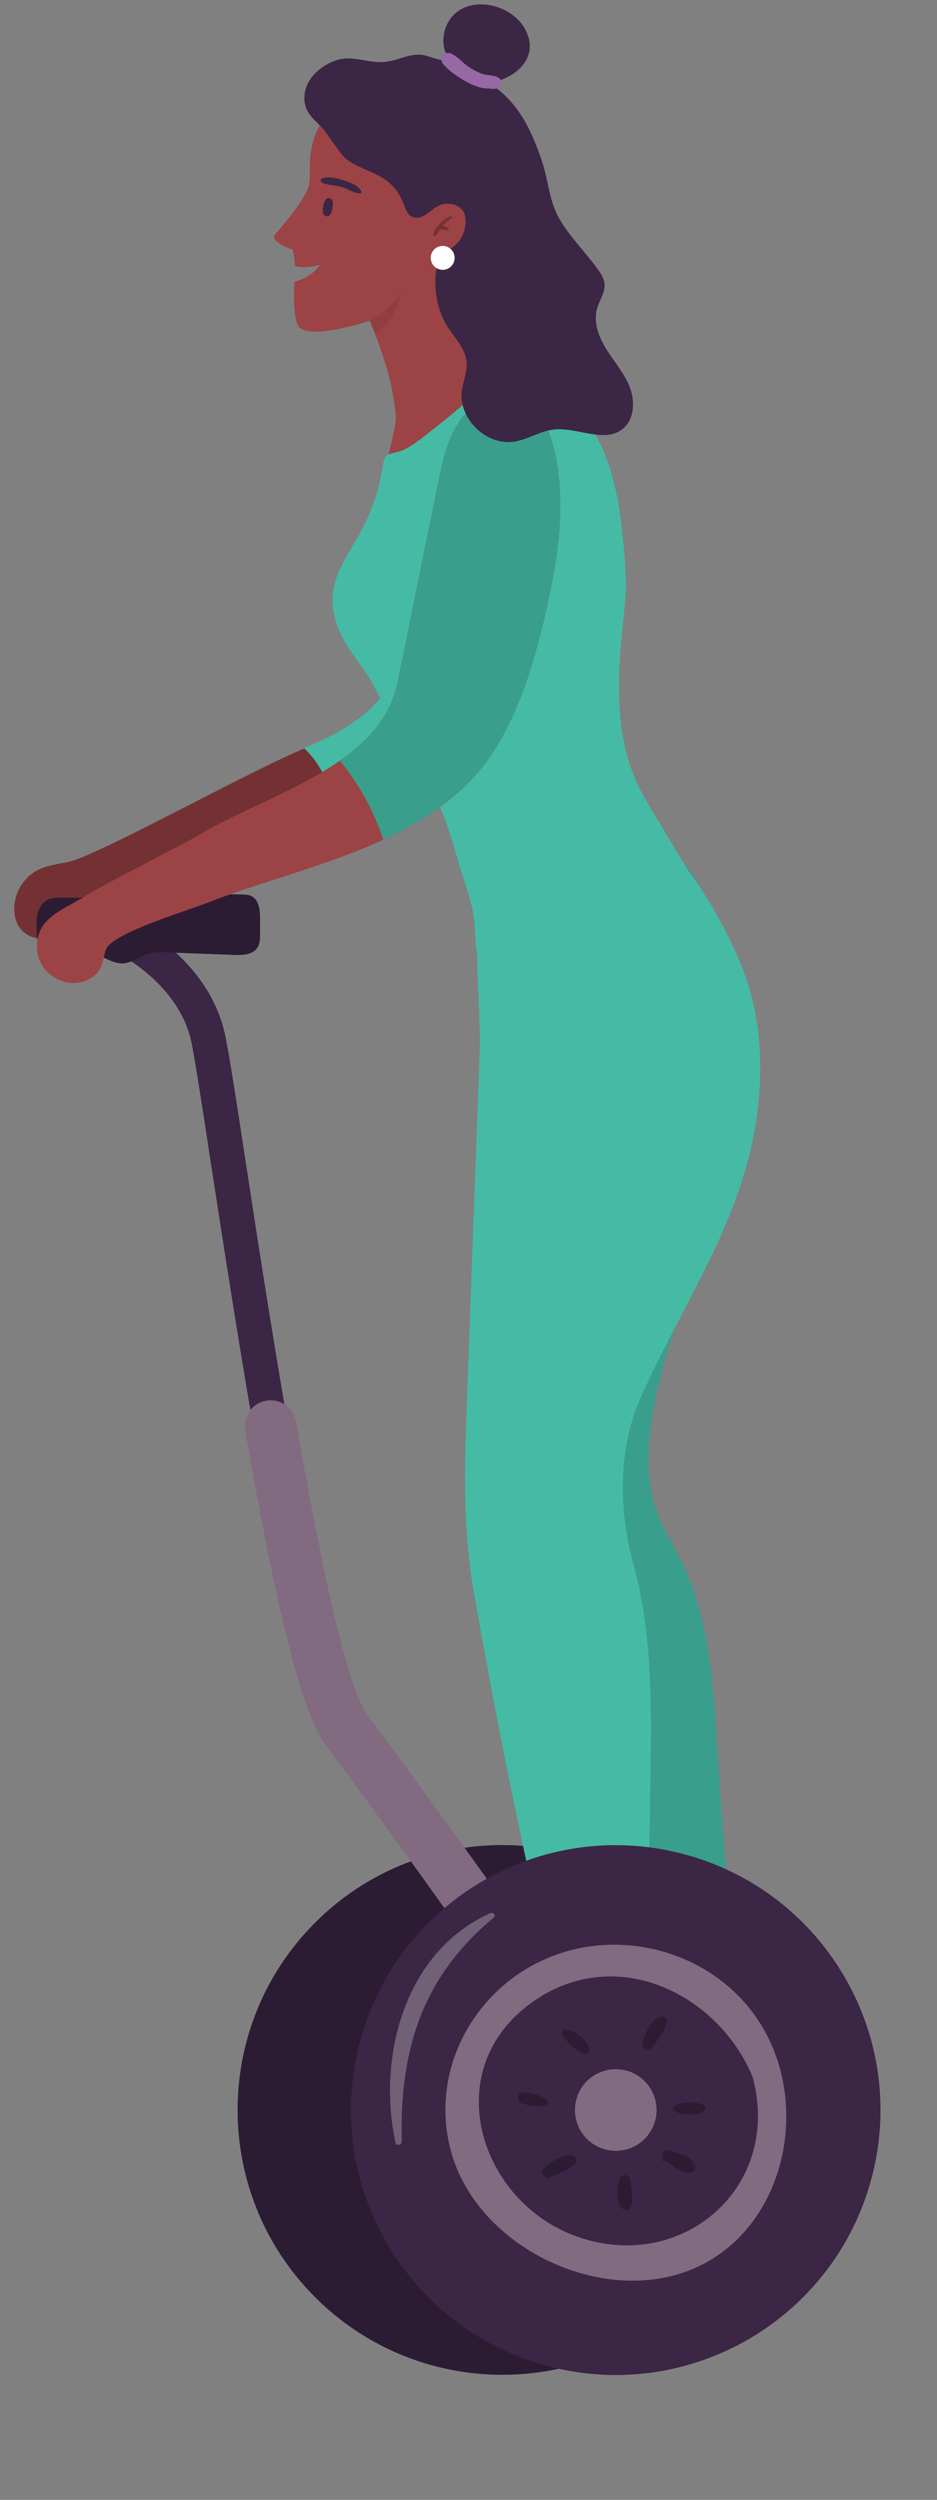 <?xml version="1.0" encoding="UTF-8"?>
<svg xmlns="http://www.w3.org/2000/svg" width="51" height="136" viewBox="0 0 51 136" fill="none">
  <rect x="0" y="0" width="51" height="136" fill="#808080" stroke="none"/>
  <g clip-path="url(#clip0_604_31075)">
    <path d="M20.255 41.01C20.545 41.41 20.595 41.94 20.555 42.44C20.525 42.95 20.415 43.46 20.135 43.89C19.445 44.97 17.765 45.15 16.635 45.4C15.125 45.73 13.595 45.99 12.075 46.3C9.615 46.8 7.235 47.8 5.225 49.32C4.405 49.95 3.715 50.86 2.635 51.04C2.115 51.13 1.545 51 1.185 50.61C0.925 50.33 0.795 49.94 0.775 49.56C0.725 48.66 1.245 47.75 2.045 47.34C2.555 47.08 3.125 47.01 3.685 46.9C5.515 46.54 16.075 40.51 17.695 40.35C18.395 40.28 19.745 40.39 20.185 40.93C20.205 40.95 20.215 40.97 20.235 41L20.255 41.01Z" fill="#733133"></path>
    <path d="M25.595 104.96C25.545 104.89 20.885 98.36 18.105 94.66C15.995 91.85 13.705 77.76 11.525 63.58C11.035 60.39 10.655 57.88 10.435 56.78C9.615 52.67 4.545 50.94 4.495 50.92L5.085 49.14C5.335 49.22 11.235 51.25 12.275 56.41C12.505 57.55 12.895 60.08 13.385 63.29C14.755 72.24 17.605 90.87 19.605 93.53C22.395 97.25 27.075 103.8 27.115 103.86L25.585 104.95L25.595 104.96Z" fill="#3B2645"></path>
    <path d="M5.185 48.84C4.555 48.84 3.915 48.84 3.285 48.84C3.065 48.84 2.835 48.84 2.635 48.93C2.335 49.06 2.145 49.36 2.055 49.67C1.965 49.98 1.985 50.31 1.995 50.63C2.005 50.91 2.015 51.21 2.165 51.45C2.425 51.87 2.995 51.98 3.485 51.94C3.975 51.9 4.475 51.76 4.965 51.85C5.575 51.97 6.105 52.45 6.725 52.41C7.225 52.37 7.635 52 8.115 51.87C8.405 51.79 8.705 51.8 8.995 51.81C10.245 51.86 11.495 51.9 12.745 51.95C13.206 51.97 13.755 51.95 14.005 51.56C14.155 51.34 14.155 51.06 14.155 50.8C14.155 50.53 14.155 50.26 14.155 49.99C14.155 49.52 14.105 48.96 13.685 48.75C13.525 48.67 13.335 48.67 13.165 48.66C11.706 48.63 10.245 48.67 8.795 48.78C8.635 48.79 8.475 48.8 8.325 48.75C8.195 48.7 8.085 48.6 7.975 48.51C7.525 48.17 6.885 48.07 6.355 48.27C6.055 48.38 5.785 48.58 5.495 48.73C5.205 48.88 4.865 48.97 4.555 48.86H5.165L5.185 48.84Z" fill="#2C1C33"></path>
    <path d="M37.531 124.975C43.159 119.348 43.159 110.224 37.531 104.596C31.904 98.969 22.78 98.969 17.152 104.596C11.525 110.224 11.525 119.348 17.152 124.975C22.78 130.603 31.904 130.603 37.531 124.975Z" fill="#2C1C33"></path>
    <path d="M23.725 37.69C23.295 39.42 22.355 40.73 21.295 42.12C20.815 42.74 19.165 44.75 18.225 44.01C18.075 43.89 18.045 43.67 18.015 43.48C17.855 42.42 17.325 41.42 16.545 40.7C18.895 39.75 20.955 38.45 21.725 36.17C21.765 36.06 21.795 35.95 21.835 35.84C21.855 35.79 21.875 35.73 21.885 35.68C22.735 35.24 23.535 35.21 23.815 36.38C23.915 36.81 23.845 37.26 23.735 37.68L23.725 37.69Z" fill="#45BBA5"></path>
    <path d="M39.855 106.49C39.605 102.57 39.265 98.64 39.015 94.71C38.805 91.35 38.565 87.89 37.065 84.88C36.575 83.9 35.945 82.97 35.635 81.91C34.785 79.06 35.735 75.52 36.555 72.77C37.435 69.83 38.575 66.98 39.405 64.03C40.795 59.09 40.615 53.65 38.445 48.94C37.645 47.21 36.315 45.56 34.465 45.14C32.435 44.69 30.225 44.97 29.115 46.92C28.375 48.22 28.255 49.76 28.155 51.25C27.865 55.61 27.645 59.98 27.495 64.35C27.355 68.54 27.705 72.6 28.025 76.78C28.275 79.99 28.595 83.12 29.505 86.22C31.735 93.77 34.185 101.25 36.865 108.66C37.115 109.34 37.465 110.12 38.165 110.27C38.815 110.42 39.475 109.91 39.735 109.29C39.995 108.67 39.955 107.98 39.915 107.31C39.895 107.04 39.875 106.76 39.865 106.49H39.855Z" fill="#3A9E8C"></path>
    <path d="M25.784 86.58C26.614 91.33 27.534 96.06 28.544 100.78C29.054 103.17 29.584 105.56 30.144 107.94C30.414 109.09 30.374 111.78 31.954 111.99C33.214 112.16 34.804 111.85 35.034 110.57C35.324 108.97 35.244 107.24 35.274 105.61C35.314 102.63 35.364 99.64 35.404 96.66C35.464 92.76 35.504 88.8 34.464 85.04C33.684 82.24 33.634 78.88 34.814 76.17C36.894 71.4 39.904 67.21 40.974 62.01C41.634 58.78 41.554 55.3 40.234 52.24C39.114 49.65 37.244 46.4 34.844 44.81C34.314 44.46 34.134 46.05 33.504 46.05C31.574 46.04 29.014 44.4 27.584 45.71C25.164 47.92 26.224 54.14 26.114 57.12C25.964 61.1 25.484 74.38 25.384 77.03C25.264 80.25 25.234 83.4 25.784 86.58Z" fill="#45BBA5"></path>
    <path d="M27.575 18.69C27.575 18.69 27.545 18.65 27.525 18.62C26.495 17.02 26.015 15.4 25.465 13.61C25.305 13.09 25.075 12.56 24.645 12.23C23.375 11.24 21.595 12.69 21.285 13.98C20.775 16.1 21.985 18.26 21.835 20.4C21.735 21.92 21.435 23.94 20.975 25.3C21.785 25.23 22.615 24.23 23.305 23.79C25.195 22.57 26.815 20.78 27.565 18.7L27.575 18.69Z" fill="#9C4345"></path>
    <path d="M37.515 48.43C37.985 47.97 37.655 47.7 37.355 47.2C36.775 46.23 36.185 45.26 35.605 44.29C35.305 43.79 35.005 43.29 34.745 42.76C33.305 39.76 33.645 36.26 33.995 33.06C34.155 31.65 34.015 30.44 33.875 29.04C33.625 26.48 32.995 23.76 31.085 21.9C29.915 20.76 28.485 20.06 27.585 18.69C26.655 20.89 25.585 21.77 23.505 23.41C23.055 23.76 22.335 24.37 21.795 24.54C21.055 24.76 20.955 24.62 20.825 25.42C20.625 26.68 20.205 27.9 19.585 29.02C19.015 30.06 18.275 31.05 18.125 32.22C18.015 33.11 18.275 34.01 18.705 34.8C19.165 35.65 19.835 36.35 20.275 37.19C20.785 38.18 21.435 39.11 21.965 40.09C22.395 40.88 22.715 41.78 23.215 42.52C24.135 43.9 24.565 45.61 25.045 47.2C25.255 47.89 25.505 48.6 25.675 49.29C25.855 50.01 25.845 50.8 25.915 51.54C25.925 51.67 25.945 51.81 26.045 51.88C26.115 51.93 26.205 51.95 26.295 51.96C27.045 52.04 27.755 51.91 28.485 51.83C29.415 51.72 30.345 51.54 31.255 51.3C33.045 50.83 34.785 50.13 36.385 49.21C36.775 48.98 37.185 48.75 37.515 48.43Z" fill="#45BBA5"></path>
    <path d="M29.675 33.46C29.085 35.95 28.355 38.44 27.025 40.63C25.665 42.86 23.615 44.35 21.305 45.47C21.165 45.54 21.005 45.61 20.865 45.68C17.965 47.02 14.685 47.85 11.845 48.9C10.715 49.4 6.055 50.72 5.755 51.68C5.655 52 5.615 52.35 5.465 52.66C5.195 53.19 4.575 53.49 3.975 53.48C3.295 53.47 2.635 53.08 2.285 52.5C1.935 51.92 1.915 51.15 2.225 50.55C2.665 49.69 3.905 49.23 4.695 48.72C5.705 48.07 9.885 45.99 10.905 45.38C13.025 44.11 16.085 43.05 18.415 41.44C18.445 41.42 18.475 41.4 18.495 41.38C20.055 40.3 21.255 38.97 21.635 37.15C22.375 33.51 23.115 29.87 23.855 26.23C24.095 25.05 24.355 23.84 25.055 22.86C25.765 21.89 27.055 21.23 28.175 21.63C29.275 22.01 29.855 23.22 30.135 24.35C30.875 27.33 30.365 30.47 29.665 33.46H29.675Z" fill="#9C4345"></path>
    <path d="M29.675 33.46C29.085 35.95 28.355 38.44 27.025 40.63C25.665 42.86 23.615 44.35 21.305 45.47C21.165 45.54 21.005 45.61 20.865 45.68C20.345 44.12 19.545 42.65 18.495 41.38C20.055 40.3 21.255 38.97 21.635 37.15C22.375 33.51 23.115 29.87 23.855 26.23C24.095 25.05 24.355 23.84 25.055 22.86C25.765 21.89 27.055 21.23 28.175 21.63C29.275 22.01 29.855 23.22 30.135 24.35C30.875 27.33 30.365 30.47 29.665 33.46H29.675Z" fill="#3A9E8C"></path>
    <path d="M19.985 93.26C18.845 91.74 17.395 84.69 16.115 77.33C15.965 76.49 15.105 75.99 14.295 76.25C13.615 76.47 13.225 77.15 13.345 77.82C14.835 86.4 16.295 93.03 17.735 94.95C19.805 97.71 22.945 102.06 24.405 104.11C24.855 104.73 25.725 104.88 26.345 104.43C26.995 103.97 27.135 103.1 26.685 102.47C25.215 100.42 22.065 96.05 19.975 93.27L19.985 93.26Z" fill="#826B80"></path>
    <path d="M47.541 118.085C49.359 110.337 44.551 102.583 36.803 100.765C29.055 98.948 21.3 103.756 19.483 111.504C17.666 119.252 22.474 127.006 30.222 128.824C37.97 130.641 45.724 125.833 47.541 118.085Z" fill="#3B2645"></path>
    <path d="M31.295 114.79C31.295 113.56 32.285 112.57 33.515 112.57C34.745 112.57 35.735 113.56 35.735 114.79C35.735 116.02 34.745 117.01 33.515 117.01C32.285 117.01 31.295 116.02 31.295 114.79Z" fill="#826B80"></path>
    <path d="M36.385 116.98C36.145 116.92 35.915 117.24 36.115 117.42C36.085 117.47 36.075 117.53 36.075 117.62L36.225 117.52C36.615 117.85 37.175 118.31 37.665 118.16C37.795 118.12 37.885 117.98 37.845 117.85C37.685 117.31 36.885 117.11 36.395 116.98H36.385Z" fill="#2C1C33"></path>
    <path d="M37.675 118.9C37.675 118.9 37.685 118.98 37.655 119C37.635 119.01 37.615 119 37.595 119L37.675 118.9Z" fill="#1F233A"></path>
    <path d="M15.925 13.58C15.925 13.58 16.035 14 16.055 14.48C16.335 14.54 16.825 14.59 17.415 14.4C17.415 14.4 17.035 15.07 16.025 15.33C15.985 16.08 15.965 17.6 16.345 17.86C17.065 18.35 19.255 17.72 19.925 17.51C20.055 17.47 20.125 17.45 20.125 17.45L20.165 17.55C20.865 19.26 21.455 21 21.555 22.87C21.565 23.09 21.595 23.34 21.775 23.47C21.955 23.59 22.205 23.51 22.395 23.41C23.445 22.87 24.115 21.76 25.145 21.17C25.695 20.86 26.345 20.7 26.835 20.3C28.475 18.95 25.545 17.47 25.935 15.92C26.135 15.14 28.115 13.92 28.625 12.87C29.135 11.82 29.785 9.57 29.055 7.92C26.555 2.31 19.305 3.75 17.825 6.05C16.345 8.35 17.125 9.4 16.735 10.3C16.345 11.2 15.315 12.34 14.975 12.76C14.655 13.16 15.915 13.58 15.915 13.58H15.925Z" fill="#9C4345"></path>
    <path d="M17.675 11.73C17.675 11.73 17.985 11.95 18.095 11.33C18.195 10.77 17.925 10.78 17.925 10.78C17.925 10.78 17.685 10.71 17.595 11.2C17.505 11.69 17.675 11.73 17.675 11.73Z" fill="#3B2645"></path>
    <path d="M17.515 9.72C17.885 9.57 18.325 9.69 18.695 9.81C19.035 9.92 19.525 10.07 19.665 10.43C19.685 10.48 19.665 10.52 19.605 10.52C19.275 10.53 18.965 10.29 18.655 10.19C18.285 10.07 17.875 10.1 17.535 9.94C17.455 9.9 17.405 9.77 17.515 9.72Z" fill="#3B2645"></path>
    <path d="M23.915 12.19C24.085 12.01 24.315 11.81 24.565 11.77C24.605 11.77 24.645 11.81 24.605 11.85C24.435 12.01 24.245 12.12 24.085 12.29C24.205 12.29 24.345 12.36 24.415 12.44C24.455 12.48 24.415 12.54 24.365 12.53C24.285 12.52 24.205 12.49 24.125 12.49C24.065 12.49 23.995 12.49 23.935 12.49C23.905 12.54 23.875 12.59 23.845 12.64C23.795 12.73 23.765 12.8 23.685 12.85C23.655 12.87 23.605 12.85 23.595 12.81C23.565 12.59 23.775 12.35 23.915 12.2V12.19Z" fill="#753233"></path>
    <path d="M29.505 8.79C28.935 7.09 28.205 5.53 26.665 4.55C27.145 4.41 27.635 4.24 28.035 3.94C28.445 3.64 28.765 3.2 28.825 2.7C28.865 2.4 28.805 2.09 28.685 1.81C27.985 0.05 24.965 -0.49 24.245 1.54C24.115 1.91 24.095 2.33 24.195 2.71C24.245 2.91 24.645 3.35 24.295 3.31C24.075 3.28 23.855 3.23 23.635 3.17C23.425 3.1 23.215 3.02 22.985 2.99C22.295 2.89 21.635 3.31 20.935 3.37C20.145 3.45 19.355 3.07 18.575 3.21C18.355 3.25 18.135 3.33 17.935 3.43C17.455 3.67 17.025 4.03 16.775 4.5C16.525 4.97 16.485 5.57 16.735 6.04C16.925 6.4 17.245 6.64 17.515 6.93C17.785 7.21 17.945 7.54 18.185 7.84C18.485 8.21 18.625 8.53 19.055 8.8C19.715 9.22 20.515 9.4 21.125 9.89C21.475 10.17 21.745 10.54 21.915 10.96C22.085 11.36 22.175 11.9 22.755 11.84C23.185 11.79 23.485 11.38 23.875 11.19C24.385 10.94 25.175 11.13 25.305 11.72C25.425 12.3 25.225 12.96 24.765 13.35C24.575 13.51 24.345 13.63 24.165 13.81C23.905 14.07 23.765 14.44 23.725 14.81C23.615 15.72 23.805 16.85 24.275 17.64C24.675 18.32 25.325 18.91 25.395 19.69C25.445 20.22 25.205 20.73 25.135 21.26C24.945 22.8 26.505 24.29 28.035 24.02C28.765 23.89 29.405 23.45 30.135 23.37C31.415 23.22 32.875 24.14 33.885 23.34C34.515 22.84 34.575 21.87 34.295 21.11C34.015 20.35 33.465 19.73 33.035 19.05C32.605 18.37 32.275 17.54 32.505 16.76C32.635 16.33 32.935 15.92 32.905 15.47C32.885 15.15 32.705 14.87 32.515 14.62C31.875 13.74 31.095 12.96 30.525 12.04C29.885 11.01 29.875 9.92 29.505 8.79Z" fill="#3B2645"></path>
    <path d="M24.745 14.03C24.745 13.67 24.455 13.38 24.095 13.38C23.735 13.38 23.445 13.67 23.445 14.03C23.445 14.39 23.735 14.68 24.095 14.68C24.455 14.68 24.745 14.39 24.745 14.03Z" fill="white"></path>
    <path d="M24.015 3.24C24.005 3.02 24.165 2.87 24.385 2.88C24.755 2.89 25.175 3.42 25.455 3.6C25.685 3.76 25.935 3.9 26.195 4C26.465 4.1 26.745 4.08 27.015 4.17C27.205 4.23 27.345 4.39 27.255 4.6C27.145 4.87 26.845 4.86 26.615 4.81C26.285 4.85 25.885 4.68 25.645 4.58C25.475 4.51 24.545 4 24.195 3.56C24.105 3.49 24.035 3.39 24.025 3.24H24.015Z" fill="#9669A4"></path>
    <path d="M20.135 17.44L20.215 17.63L20.435 18.16C20.775 17.97 21.485 17.41 21.865 15.84C21.825 15.91 21.195 16.95 20.135 17.44Z" fill="#913E40"></path>
    <path d="M29.754 114.22C29.364 113.95 28.974 113.87 28.504 113.82C28.144 113.78 28.084 114.35 28.424 114.44C28.874 114.57 29.254 114.63 29.714 114.53C29.874 114.5 29.864 114.29 29.754 114.22Z" fill="#2C1C33"></path>
    <path d="M38.235 114.49C37.795 114.33 37.145 114.32 36.725 114.56C36.615 114.62 36.615 114.79 36.725 114.85C37.135 115.09 37.795 115.08 38.235 114.92C38.445 114.84 38.445 114.57 38.235 114.49Z" fill="#2C1C33"></path>
    <path d="M30.845 110.4C30.675 110.36 30.505 110.55 30.615 110.7C30.875 111.11 31.355 111.62 31.835 111.74C31.985 111.78 32.105 111.65 32.075 111.5C31.975 110.97 31.355 110.52 30.855 110.4H30.845Z" fill="#2C1C33"></path>
    <path d="M35.984 109.7C35.444 109.86 35.094 110.61 34.984 111.13C34.914 111.46 35.325 111.63 35.525 111.36C35.804 110.97 36.245 110.42 36.294 109.94C36.315 109.78 36.124 109.66 35.984 109.71V109.7Z" fill="#2C1C33"></path>
    <path d="M31.115 117.26C30.595 117.19 29.965 117.62 29.615 117.97C29.365 118.23 29.675 118.56 29.975 118.44C30.395 118.26 30.985 118.04 31.295 117.71C31.465 117.53 31.325 117.29 31.105 117.26H31.115Z" fill="#2C1C33"></path>
    <path d="M34.315 118.62C34.275 118.3 33.825 118.19 33.725 118.54C33.585 119.02 33.495 119.8 33.895 120.17C34.015 120.28 34.225 120.27 34.305 120.12C34.515 119.7 34.365 119.08 34.305 118.62H34.315Z" fill="#2C1C33"></path>
    <path d="M42.084 111.45C40.414 107.38 36.104 105.3 32.034 105.9C26.754 106.68 23.134 111.88 24.554 117.06C25.914 122.01 32.094 125.19 36.954 123.71C42.024 122.16 43.984 116.09 42.084 111.45ZM31.444 121.69C26.084 119.81 23.854 112.68 28.864 109C33.304 105.73 38.894 108.28 40.914 112.86C40.944 112.97 40.984 113.07 41.014 113.18C42.474 119.11 37.054 123.66 31.444 121.69Z" fill="#826B80"></path>
    <path d="M26.684 104.08C22.014 106.18 20.524 111.91 21.524 116.56C21.564 116.75 21.864 116.71 21.864 116.51C21.754 111.5 22.974 107.57 26.874 104.32C27.014 104.2 26.834 104.02 26.694 104.08H26.684Z" fill="#706177"></path>
  </g>
  <defs>
    <clipPath id="clip0_604_31075">
      <rect width="50.06" height="134.927" fill="white" transform="translate(0.771 0.238)"></rect>
    </clipPath>
  </defs>
</svg>
